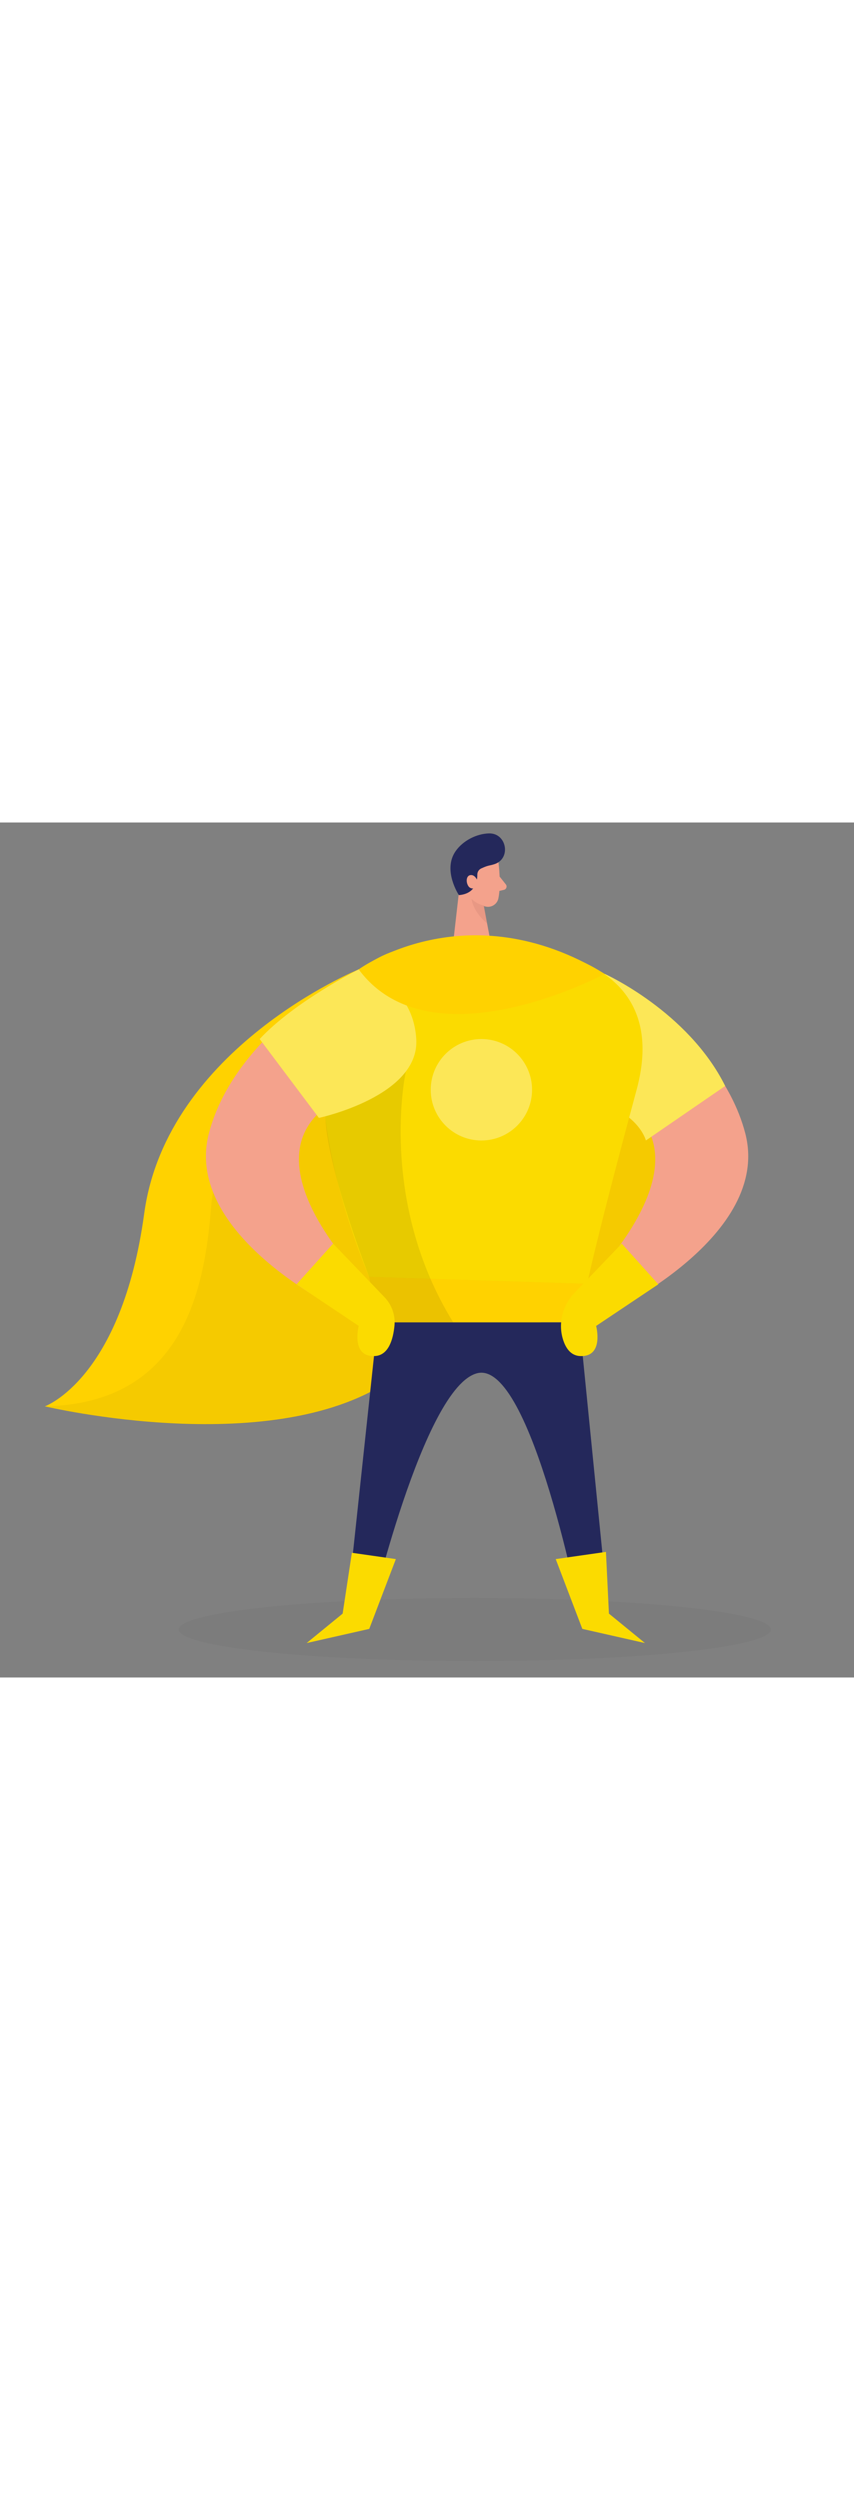 <svg id="_0144_super_man" xmlns="http://www.w3.org/2000/svg" viewBox="0 0 500 500" data-imageid="superman-14" imageName="Superman" class="illustrations_image" style="width: 171px;"><rect x="0" y="0" width="500" height="500" fill="#808080" stroke="none"/><defs><style>.cls-1_superman-14{fill:#fff;}.cls-2_superman-14{fill:#f4a28c;}.cls-3_superman-14{fill:#ce8172;}.cls-4_superman-14{opacity:.03;}.cls-4_superman-14,.cls-5_superman-14,.cls-6_superman-14,.cls-7_superman-14,.cls-8_superman-14{fill:none;}.cls-5_superman-14{opacity:.04;}.cls-6_superman-14{opacity:.08;}.cls-7_superman-14{opacity:.31;}.cls-9_superman-14{fill:#24285b;}.cls-10_superman-14{fill:#000001;}.cls-8_superman-14{opacity:.34;}.cls-11_superman-14{fill:#ffd200;}.cls-12_superman-14{fill:#68e1fd;}</style></defs><g id="sd_superman-14" class="cls-4_superman-14"><ellipse class="cls-10_superman-14" cx="278" cy="471.95" rx="173.36" ry="18.48"/></g><g id="boy_superman-14"><path class="cls-11_superman-14" d="m210.01,85.91s-112.35,45.78-125.57,142.71c-13.22,96.94-58.19,112.81-58.19,112.81,0,0,136.65,32.5,204.97-17.25,68.32-49.75,139.73-15.26,158.25-77.91,18.51-62.65,24.76-98.17-26.45-119.64-51.21-21.47-153.01-40.72-153.01-40.72Z"/><g class="cls-5_superman-14"><path class="cls-10_superman-14" d="m166.32,154.23s-38.9,22.32-42.73,70.79c-3.83,48.47-16.73,114.83-97.33,116.41,0,0,119.15,28.81,189.87-8.08,70.72-36.9,163.93-46.46,169.3-80.9s-7.27-115.2-7.27-115.2l-49.72-14.26-84.68-3.83-77.45,35.08Z"/></g><path class="cls-2_superman-14" d="m348.64,85.91s71.79,35.49,87.66,95.69c15.87,60.21-79.63,105.17-79.63,105.17l-12.9-16.99s86.36-83.82,4.87-113.49c-68.42-24.9,0-70.39,0-70.39Z"/><path class="cls-12_superman-14 targetColor" d="m354.03,88.53s48.79,21.91,70.55,65.55l-46.42,31.87s-3.67-15.12-27.92-22.61c-24.24-7.49-22.42-16.31-22.42-16.31l26.22-58.51Z" style="fill: rgb(251, 219, 0);"/><g class="cls-8_superman-14"><path class="cls-1_superman-14" d="m354.03,88.53s48.79,21.91,70.55,65.55l-46.42,31.87s-3.67-15.12-27.92-22.61c-24.24-7.49-22.42-16.31-22.42-16.31l26.22-58.51Z"/></g><path class="cls-2_superman-14" d="m291.9,23.85s1.61,12.26-.1,20.53c-.69,3.36-4.03,5.54-7.37,4.8-4.15-.92-9.5-3.37-11.16-9.83l-4.17-10.62s-2.38-6.75,4.36-12.06c6.74-5.31,17.83-.33,18.44,7.18Z"/><polygon class="cls-2_superman-14" points="269.85 30.65 265.26 70.89 287.62 71.84 281.98 42.18 269.85 30.65"/><path class="cls-2_superman-14" d="m292.52,31.62l3.65,4.6c.9,1.14.31,2.83-1.1,3.16l-4.68,1.1,2.13-8.86Z"/><polygon class="cls-11_superman-14" points="216.13 265.69 343.77 269.78 339.22 292.32 221.09 292.32 216.13 265.69"/><g class="cls-7_superman-14"><path class="cls-3_superman-14" d="m283.49,48.62s-4.16-.66-7.42-3.99c0,0,.64,7.39,9.1,14.33l-1.68-10.34Z"/></g><path class="cls-9_superman-14" d="m289.52,24.36c-.86.28-1.79.53-2.79.73-1.34.27-2.64.74-3.89,1.3l-1.01.44c-1.45.64-2.38,2.07-2.37,3.66.03,3.94-1.23,11.18-10.77,11.99,0,0-9.71-14.52-1.95-25.69,4.29-6.18,12.28-10.23,19.56-10.41,10.39-.26,13.09,14.72,3.22,17.97Z"/><path class="cls-2_superman-14" d="m279.25,37.36c.68-.87.86-2.04.43-3.06-.69-1.66-2.05-3.86-4.3-3.53-2.42.36-2.74,4.03-1.15,6.46,1.15,1.76,3.73,1.78,5.02.13h0Z"/><path class="cls-12_superman-14 targetColor" d="m265.26,70.89l22.36.94s109.15-4.43,85.11,84.46c-24.04,88.89-28.95,113.49-28.95,113.49l-127.65-4.09s-86.73-199.72,49.13-194.8Z" style="fill: rgb(251, 219, 0);"/><g class="cls-8_superman-14"><circle class="cls-1_superman-14" cx="281.85" cy="156.3" r="29.66"/></g><path class="cls-2_superman-14" d="m210.01,85.91s-71.79,35.49-87.66,95.69c-15.87,60.21,79.63,105.17,79.63,105.17l12.9-16.99s-86.36-83.82-4.87-113.49c68.42-24.9,0-70.39,0-70.39Z"/><g class="cls-6_superman-14"><path class="cls-10_superman-14" d="m237.61,145.64s-16.59,75.09,27.75,146.68h-44.26l-4.96-26.63s-23.71-60.17-25.68-92.93c-1.97-32.77,47.16-27.11,47.16-27.11Z"/></g><path class="cls-12_superman-14 targetColor" d="m210.01,85.91s-37.41,18.7-57.98,40.72l34.68,46.12s59.07-12.6,57.01-46.12-33.7-40.72-33.7-40.72Z" style="fill: rgb(251, 219, 0);"/><g class="cls-8_superman-14"><path class="cls-1_superman-14" d="m210.01,85.91s-37.41,18.7-57.98,40.72l34.68,46.12s59.07-12.6,57.01-46.12-33.7-40.72-33.7-40.72Z"/></g><path class="cls-9_superman-14" d="m221.09,292.32l-18.67,174.3h13.71s31.76-136.93,63.39-144.58c31.64-7.65,60.87,144.58,60.87,144.58h16.23l-17.4-174.3h-118.13Z"/><path class="cls-11_superman-14" d="m210.01,85.91s63.25-46.57,144.02,2.62c0,0-101.67,54.51-144.02-2.62Z"/><path class="cls-12_superman-14 targetColor" d="m173.62,270.07l21.41-23.8,30.12,31.37c4.25,4.43,6.39,10.48,5.81,16.58-.76,7.9-3.38,17.47-11.62,17.81-14.11.59-9.31-17.63-9.31-17.63l-36.4-24.34Z" style="fill: rgb(251, 219, 0);"/><path class="cls-12_superman-14 targetColor" d="m385.43,270.07l-21.41-23.8-27.6,28.75c-6.91,7.2-9.75,17.58-6.85,27.12,1.6,5.26,4.6,9.67,10.15,9.9,14.11.59,9.31-17.63,9.31-17.63l36.4-24.34Z" style="fill: rgb(251, 219, 0);"/><polygon class="cls-12_superman-14 targetColor" points="206.01 427.07 231.77 430.76 216.19 471.58 179.52 479.87 200.61 462.65 206.01 427.07" style="fill: rgb(251, 219, 0);"/><polygon class="cls-12_superman-14 targetColor" points="354.77 426.55 325.36 430.76 340.94 471.58 377.62 479.87 356.52 462.65 354.77 426.55" style="fill: rgb(251, 219, 0);"/></g></svg>